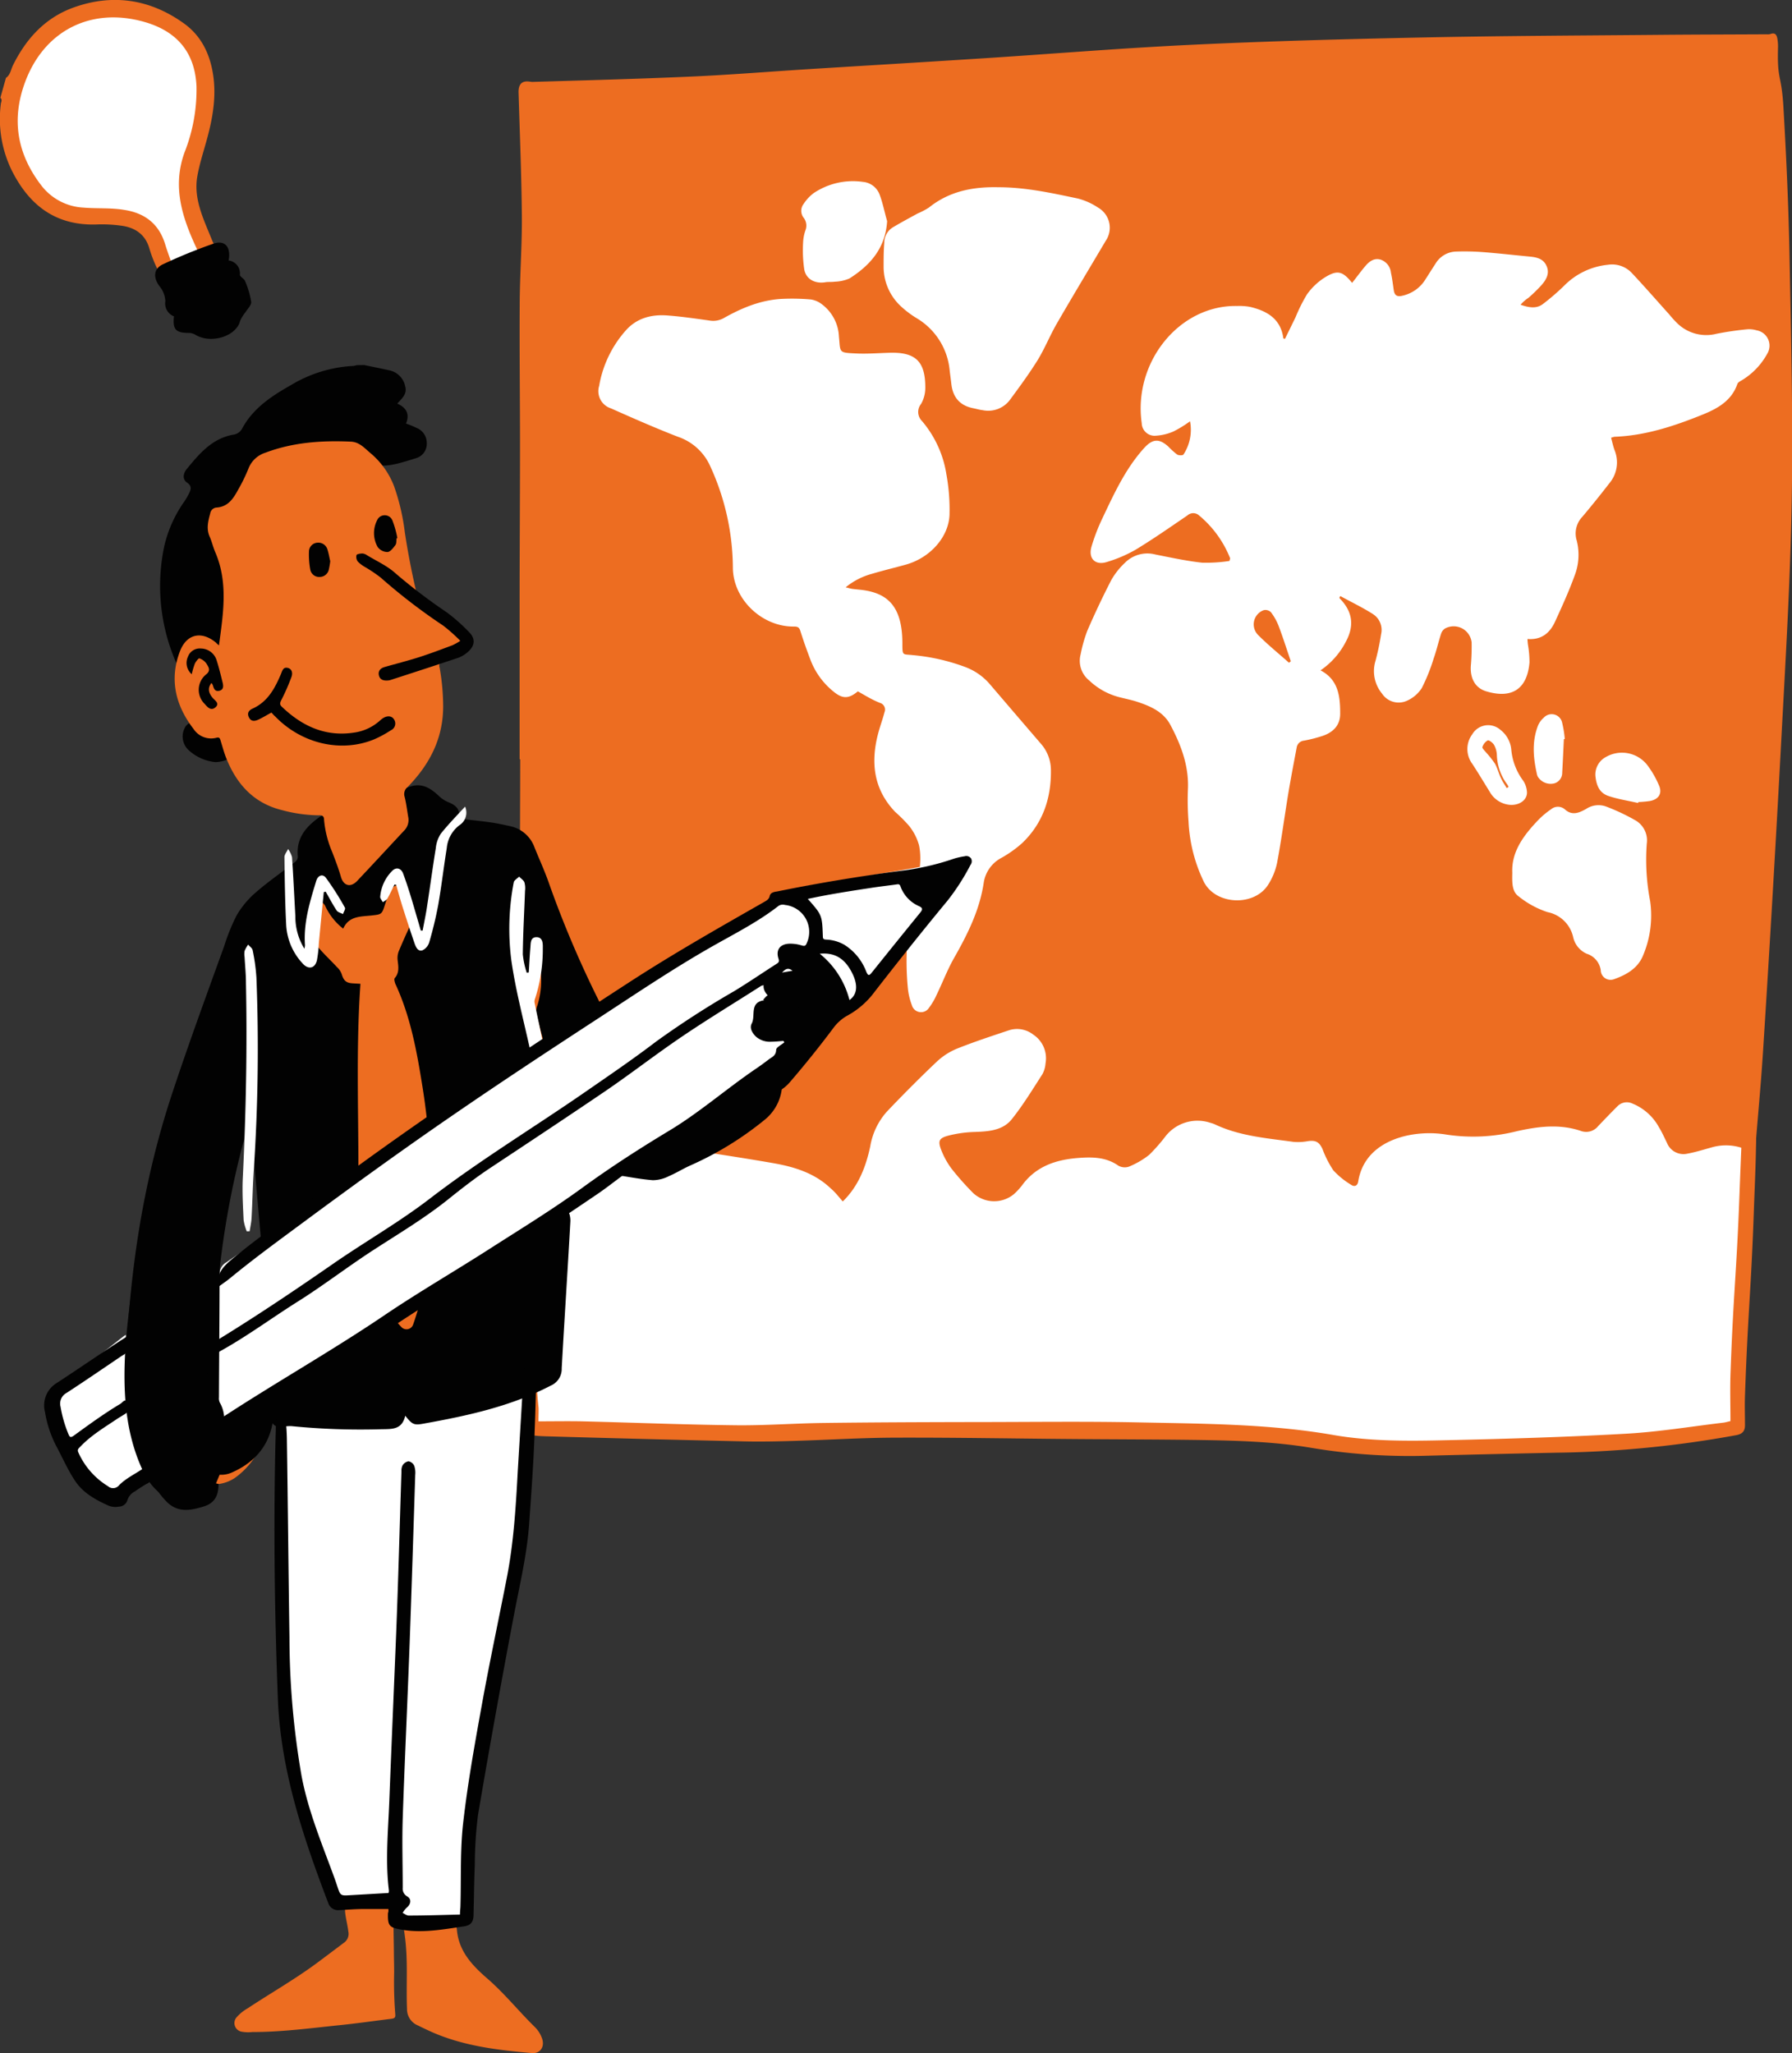 <svg xmlns="http://www.w3.org/2000/svg" viewBox="0 0 397.09 454.91"><rect x="0" y="0" width="397.09" height="454.91" fill="#333333" stroke="none"/><defs><style>.cls-1{fill:#ed6d21;}.cls-2{fill:#fff;}.cls-3{fill:#020202;}</style></defs><g id="Layer_2" data-name="Layer 2"><g id="_18_ivaerksaetteri" data-name="18_ivaerksaetteri"><g id="_18_ivaerksaetteri-2" data-name="18_ivaerksaetteri"><path class="cls-1" d="M115.14,168.23q0-17.28,0-34.54c0-11.6.09-23.21.09-34.81,0-10.33-.13-20.66-.07-31,0-6.64.53-13.28.48-19.92-.08-9.14-.46-18.28-.73-27.43-.1-3.27,2.47-2.37,3-2.38,11.73-.35,23.47-.66,35.2-1.18,8.5-.38,17-1.07,25.48-1.61,12.26-.77,24.53-1.49,36.79-2.28,16.12-1,32.23-2.37,48.36-3.14,17.23-.83,34.47-1.28,51.71-1.64,17.52-.36,35-.42,52.57-.58,7.82-.07,15.65-.08,23.48-.12a2.43,2.43,0,0,0,.81-.06c1.07-.4,1.41.23,1.55,1.09a10.17,10.17,0,0,1,.13,1.91c-.21,7.43.77,5.8,1.2,13.2.64,11,1.14,22,1.35,33,.35,18.06.8,36.13.49,54.19-.31,17.78-1.38,35.55-2.33,53.32q-1.82,34.14-4,68.27c-.56,9-1.5,18.05-2.12,27.09-.88,13-1.83,26-2.35,39-.37,9.14-.06,3.29-.05,12.44,0,.77.05,1.55,0,2.32a3.09,3.09,0,0,1-2.87,3.11c-18,3.23-36.24,4.24-54.5,4.35-10.18.06-20.38-.51-30.54-1.25-23.16-1.67-46.33-2.87-69.56-2.6-16.52.2-33,.51-49.56.48-13.69,0-27.39-.4-41.08-.78-3.72-.1-7.41-.85-11.13-1.18a67.08,67.08,0,0,0-6.8-.24c-1.39,0-2.32-.42-2.63-1.81a12.34,12.34,0,0,1-.36-2.55c0-12.56.09-10.12,0-22.68,0-5.59-.36-11.19-.49-16.78q-.47-21.71-.88-43.4c-.2-10.88-.41-21.75-.51-32.62-.09-9.06,0-18.12,0-27.17Z"/><path class="cls-2" d="M186.75,266.22c3.49-3.4,5.12-7.68,6.09-12.21a15.34,15.34,0,0,1,3.65-7.66c3.6-3.79,7.29-7.5,11.08-11.09a14.7,14.7,0,0,1,4.57-2.93c3.71-1.48,7.52-2.73,11.32-4a5.82,5.82,0,0,1,5.46.89,6.29,6.29,0,0,1,2.76,6.4A6,6,0,0,1,231,238c-2.19,3.39-4.29,6.86-6.8,10-2,2.49-5.07,2.7-8.11,2.82a26.47,26.47,0,0,0-6,.83c-2,.54-2.29,1.16-1.54,3.12a17.4,17.4,0,0,0,2.36,4.26,63.09,63.09,0,0,0,4.81,5.4,6.87,6.87,0,0,0,8.95.17,14.44,14.44,0,0,0,1.77-1.9c3.1-4.29,7.57-5.75,12.56-6.12,3.07-.23,6.08-.2,8.79,1.69a2.85,2.85,0,0,0,2.33.25,18.47,18.47,0,0,0,4.52-2.62,39,39,0,0,0,3.69-4.2,9,9,0,0,1,9.86-2.91,6.32,6.32,0,0,1,1,.34c5.49,2.61,11.48,3.06,17.37,3.88a11.76,11.76,0,0,0,3.24-.15c1.72-.25,2.52.16,3.25,1.74a23,23,0,0,0,2.4,4.72,17.73,17.73,0,0,0,3.95,3.21c.71.5,1.41.27,1.57-.74,1.2-7.47,8.17-10.24,14.19-10.64a23.05,23.05,0,0,1,5.44.27,39.68,39.68,0,0,0,15.58-.78c4.78-1.06,9.49-1.65,14.26,0a3.4,3.4,0,0,0,3.7-1.12c1.43-1.49,2.87-3,4.31-4.43a2.89,2.89,0,0,1,3.29-.56,11.72,11.72,0,0,1,5.88,5.27c.67,1.08,1.18,2.26,1.75,3.4a3.93,3.93,0,0,0,4.54,2.43c1.78-.32,3.52-.88,5.28-1.36a11.34,11.34,0,0,1,8.36.73,1.77,1.77,0,0,1,1.15,2c-.75,10.76-1.72,21.51-2.1,32.28-.43,12.23-.33,9.47-.46,21.71,0,.18,0,.36,0,.55.09,4-.48,4.59-4.44,5.14-5.37.74-10.69,1.83-16.08,2.28-19.46,1.65-38.94,2.67-58.49,1.2-14.61-1.09-29.24-2.29-43.87-2.68-19.2-.5-38.41-.45-57.61-.27-22.58.21-45.15.52-67.71-.52-3.63-.16-7.23-.85-10.85-1.17-2.35-.21-4.72-.26-7.08-.26-1.33,0-2.23-.43-2.53-1.75a11.73,11.73,0,0,1-.38-2.55c0-12.51.06-10,0-22.54,0-4-.18-8-.38-12a4.39,4.39,0,0,1,1.12-3.21c2.93-3.53,6.67-6,10.51-8.39,2.83-1.75,5.58-3.61,8.4-5.36,4.58-2.85,9.42-5,15-4.74a17.37,17.37,0,0,1,2,.18c5.88.93,11.78,1.81,17.64,2.84,4.66.82,9.14,2.2,12.68,5.58C185.07,264.16,185.84,265.18,186.75,266.22Z"/><path class="cls-2" d="M357,97c.28,1,.46,1.9.77,2.74a7.17,7.17,0,0,1-1.14,7.33c-1.95,2.52-3.94,5-6,7.44a5.35,5.35,0,0,0-1.24,5.28,12.79,12.79,0,0,1-.49,7.81c-1.25,3.45-2.78,6.8-4.31,10.14-1.14,2.5-3,4.1-6.11,3.85,0,.5.06.89.1,1.27a22.85,22.85,0,0,1,.34,3.93c-.52,6.05-4.05,8.08-9.63,6.38-2.41-.74-3.54-2.86-3.37-5.61a49.72,49.72,0,0,0,.18-5.18,4,4,0,0,0-5.92-3.1,2.2,2.2,0,0,0-.86,1.18c-.59,1.81-1,3.68-1.64,5.47a40.61,40.61,0,0,1-2.63,6.54,7.55,7.55,0,0,1-3.21,2.77,4.41,4.41,0,0,1-5.58-1.53,7.82,7.82,0,0,1-1.45-7.32,55.6,55.6,0,0,0,1.23-5.87,4.17,4.17,0,0,0-1.79-4.44c-2.31-1.48-4.81-2.66-7.23-4l-.2.28c0,.1,0,.23.11.3,2.8,2.89,3.22,6,1.28,9.56a17.15,17.15,0,0,1-5.6,6.32c4,2.06,4.37,5.82,4.36,9.64,0,2.53-1.57,4.1-3.89,4.88a32,32,0,0,1-4.1,1.05,1.81,1.81,0,0,0-1.65,1.54c-.64,3.39-1.29,6.78-1.86,10.18-.84,5.12-1.52,10.26-2.48,15.36a14.52,14.52,0,0,1-1.93,4.77c-3.05,4.95-11.6,4.63-14.27-.51a34.27,34.27,0,0,1-3.42-13.4,59.89,59.89,0,0,1-.14-7.09c.25-5.21-1.5-9.85-3.87-14.31-1.53-2.9-4.36-4.15-7.3-5.12-1.25-.42-2.55-.67-3.83-1a15.12,15.12,0,0,1-6.87-3.75,5.58,5.58,0,0,1-1.91-5.76,31.76,31.76,0,0,1,1.48-5.24c1.66-3.84,3.45-7.63,5.37-11.34a16.34,16.34,0,0,1,2.95-3.71,7,7,0,0,1,6.79-1.86c3.43.68,6.87,1.43,10.33,1.81a33.91,33.91,0,0,0,6.07-.38c.1-.44.16-.54.14-.61a23.67,23.67,0,0,0-6.88-9.48,1.91,1.91,0,0,0-2.58,0c-3.79,2.58-7.56,5.22-11.49,7.6a30.17,30.17,0,0,1-6.37,2.72c-2.58.82-4.16-.8-3.39-3.42a42.26,42.26,0,0,1,2.34-6.11c2.61-5.5,5.13-11.07,9.28-15.68,1.88-2.09,3.36-2.24,5.44-.33a16.39,16.39,0,0,0,1.92,1.73c.35.22,1.25.22,1.39,0a10,10,0,0,0,1.46-7.37A26.1,26.1,0,0,1,260,95.62a11.65,11.65,0,0,1-4.17.94A2.85,2.85,0,0,1,253,93.8c-1.94-13.49,8.28-26.24,21.13-26A13.4,13.4,0,0,1,277,68c3.78.9,6.82,2.65,7.38,7l.36.08c.78-1.59,1.56-3.17,2.33-4.76a36.77,36.77,0,0,1,2.55-5.1,14.11,14.11,0,0,1,3.79-3.64c2.92-1.86,4.07-1.54,6.2,1.1,1-1.24,1.92-2.53,2.94-3.73.85-1,1.88-1.81,3.32-1.44a3.39,3.39,0,0,1,2.35,2.92c.29,1.29.43,2.6.63,3.91.18,1.14.77,1.48,1.93,1.18a8,8,0,0,0,4.94-3.39c.79-1.23,1.56-2.46,2.36-3.68a5.48,5.48,0,0,1,4.63-2.71,54.58,54.58,0,0,1,5.86.12c3.49.27,7,.67,10.45,1,1.55.15,3,.48,3.7,2.11s-.07,3-1.16,4.23A33.55,33.55,0,0,1,338.68,66a8.64,8.64,0,0,0-1.74,1.52c1.89.67,3.54.92,4.95-.15a51.56,51.56,0,0,0,4.65-4,15.8,15.8,0,0,1,9.75-4.7,6,6,0,0,1,5.23,1.74c2.87,3.05,5.61,6.2,8.41,9.31a21.94,21.94,0,0,0,1.83,2,9.19,9.19,0,0,0,8.6,2.24,68.49,68.49,0,0,1,6.87-1,5.8,5.8,0,0,1,2,.23,3.45,3.45,0,0,1,2.37,5.2,15.66,15.66,0,0,1-5.48,5.78c-.41.26-1,.52-1.13.9-1.31,3.82-4.54,5.53-7.88,6.87-6.21,2.5-12.57,4.6-19.37,4.84A7.37,7.37,0,0,0,357,97Zm-71.37,49.86.4-.34c-.89-2.6-1.72-5.23-2.69-7.8a12.53,12.53,0,0,0-1.72-3.07,1.74,1.74,0,0,0-1.58-.45,3.34,3.34,0,0,0-1.27,5.49C280.94,142.87,283.34,144.81,285.64,146.86Z"/><path class="cls-2" d="M190.09,153.19c-2,1.67-3.38,1.71-5.38.06a16.56,16.56,0,0,1-5.05-6.86c-.82-2.16-1.61-4.34-2.3-6.56-.25-.82-.6-1-1.43-1-7,.09-13.43-5.94-13.53-12.94a54.59,54.59,0,0,0-5.21-23,12.07,12.07,0,0,0-7-6.12c-5-1.94-9.9-4.1-14.8-6.28a4,4,0,0,1-2.62-5,24.77,24.77,0,0,1,6-12.38c2.41-2.65,5.63-3.47,9.08-3.21,3.12.23,6.23.69,9.34,1.12a4.81,4.81,0,0,0,3.25-.57c4.12-2.32,8.45-4.09,13.26-4.24a47.57,47.57,0,0,1,6,.15,5.29,5.29,0,0,1,2.45,1.08,9.45,9.45,0,0,1,3.75,7.13c.36,3.57-.17,3.57,3.78,3.75,2.45.12,4.91-.08,7.36-.15,5.81-.19,8,1.86,8,7.7a7.26,7.26,0,0,1-.93,3.62,2.83,2.83,0,0,0,.2,3.81,23.9,23.9,0,0,1,5.4,11.78,43.77,43.77,0,0,1,.69,9.06c-.23,5-4.44,9.56-9.78,11-2.45.68-4.93,1.27-7.38,2a15.59,15.59,0,0,0-5.85,3c.64.15,1,.27,1.38.33s1,.12,1.49.17c6.14.56,9.67,3.35,9.7,11.85,0,2.9,0,2.42,2.29,2.67a44.61,44.61,0,0,1,11.67,2.65,13.28,13.28,0,0,1,5.33,3.69q5.67,6.63,11.37,13.26a8.87,8.87,0,0,1,2.25,5.72c.11,6.28-1.72,11.86-6.32,16.29a25.66,25.66,0,0,1-4.65,3.32,7.5,7.5,0,0,0-3.91,5.46c-.9,6.12-3.6,11.49-6.61,16.78-1.47,2.6-2.54,5.44-3.85,8.14a14.59,14.59,0,0,1-1.65,2.81,2.1,2.1,0,0,1-3.81-.53,14.59,14.59,0,0,1-.89-3.7,62.07,62.07,0,0,1,1.54-21c.8-3.56,1.68-7.16.92-10.79a12.08,12.08,0,0,0-2.2-4.27,33.25,33.25,0,0,0-3.08-3.09c-4.78-5-5.47-10.95-3.77-17.38.42-1.59,1-3.14,1.41-4.71a1.54,1.54,0,0,0-1-2.06C193.28,155.08,191.74,154.12,190.09,153.19Z"/><path class="cls-2" d="M221.24,41.49c6,0,11.82,1.28,17.64,2.51a14.61,14.61,0,0,1,4.44,2A5.14,5.14,0,0,1,245,53.39c-3.61,6.1-7.27,12.17-10.82,18.31-1.5,2.59-2.62,5.41-4.19,8-1.91,3.08-4.06,6-6.22,8.93a6,6,0,0,1-6,2.26c-.72-.08-1.42-.3-2.13-.44-3-.59-4.53-2.48-4.84-5.45-.11-1-.26-2-.37-3a15.06,15.06,0,0,0-7.35-11.52,21.39,21.39,0,0,1-3.47-2.63A11.91,11.91,0,0,1,195.8,59c0-1.72,0-3.45.15-5.18a4,4,0,0,1,1.89-3.44c1.8-1.07,3.64-2.06,5.47-3.06A17.74,17.74,0,0,0,205.83,46C210.37,42.35,215.63,41.36,221.24,41.49Z"/><path class="cls-2" d="M335.11,193.35c-.21-4.68,2.58-8.35,5.86-11.76a18.33,18.33,0,0,1,2.72-2.26,2.35,2.35,0,0,1,3.06,0c1.66,1.52,3.27.72,4.73-.09a4.93,4.93,0,0,1,4.3-.57,45.52,45.52,0,0,1,6.52,3.05,5.12,5.12,0,0,1,2.61,5.21,48.34,48.34,0,0,0,.75,12.76,22.72,22.72,0,0,1-1.53,11.92c-1.15,2.94-3.73,4.4-6.53,5.38a2.17,2.17,0,0,1-2.89-2,4.49,4.49,0,0,0-3.11-3.66,5.26,5.26,0,0,1-3-3.67,7.25,7.25,0,0,0-5.68-5.55,20.3,20.3,0,0,1-6.38-3.47C335,197.55,335.07,195.56,335.11,193.35Z"/><path class="cls-2" d="M196.58,49c-.38,6-3.75,9.78-8.36,12.71a9.05,9.05,0,0,1-3.28.71c-.72.11-1.46,0-2.17.14-2.16.3-4.09-.64-4.54-2.77a29.13,29.13,0,0,1-.27-6.06,9.55,9.55,0,0,1,.51-2.68,2.82,2.82,0,0,0-.39-2.8,2.49,2.49,0,0,1,0-3.07,9.3,9.3,0,0,1,2.21-2.38,15.61,15.61,0,0,1,10.92-2.5,4.36,4.36,0,0,1,3.72,2.86C195.62,45,196,47,196.58,49Z"/><path class="cls-2" d="M334.78,178.35a5.65,5.65,0,0,1-4.67-2.9c-1.29-2.08-2.54-4.18-3.88-6.22a5.48,5.48,0,0,1,0-6.51,4.09,4.09,0,0,1,6.25-1,6.26,6.26,0,0,1,2.4,4.31,13.53,13.53,0,0,0,2.61,6.91,5.07,5.07,0,0,1,.86,2.4C338.55,177.08,336.91,178.41,334.78,178.35Zm-.91-3.72.41-.25a2.7,2.7,0,0,0-.29-.56,11.4,11.4,0,0,1-2.3-6.57,5,5,0,0,0-.62-2.19c-.28-.47-1.08-1.09-1.4-1a2.56,2.56,0,0,0-1.18,1.47c-.09.27.47.77.77,1.15a22.79,22.79,0,0,1,2,2.52c.56,1,.82,2.11,1.3,3.14C332.92,173.15,333.43,173.87,333.87,174.63Z"/><path class="cls-2" d="M363,177.93c-2.19-.5-4.45-.84-6.57-1.55s-2.7-2.52-2.9-4.43a4.4,4.4,0,0,1,2.3-4.2,7.11,7.11,0,0,1,9.28,1.89,21,21,0,0,1,2.49,4.35c.8,1.77,0,3.13-2,3.5a24.29,24.29,0,0,1-2.57.23Z"/><path class="cls-2" d="M346.54,163.77c-.12,2.49-.23,5-.37,7.46a2.42,2.42,0,0,1-1.75,2.35,3.35,3.35,0,0,1-3.42-1.15,2,2,0,0,1-.39-.71c-.85-3.71-1.22-7.42.25-11.07a4.75,4.75,0,0,1,1.21-1.61,2.37,2.37,0,0,1,4.09,1.11,23.91,23.91,0,0,1,.58,3.6Z"/><path class="cls-1" d="M119.32,314.94c3.27,0,6.45-.06,9.63,0,11.32.28,22.64.74,34,.87,6.54.08,13.09-.43,19.64-.51,11.05-.14,22.11-.18,33.17-.2,12.24,0,24.48-.18,36.72.08,14.36.3,28.75.31,43,2.79,8.41,1.46,17,1.34,25.47,1.14,13.15-.29,26.3-.69,39.42-1.43,7.21-.4,14.37-1.6,21.56-2.45.4-.05.78-.17,1.52-.34,0-3.39-.1-6.8,0-10.19.64-18.33,1.31-21.66,2-40,.32-8.6.7-17.19,1.09-25.78,0-.81-.13-2.06,1-2.07s1,1.28,1.13,2.14c.87,9.46.35,18.92,0,28.38-.65,19-1.34,22.93-2,41.89-.08,2.18,0,4.36,0,6.54,0,1.29-.56,1.94-1.91,2.2a236.67,236.67,0,0,1-39.75,3.89q-14.94.31-29.88.7a131.5,131.5,0,0,1-24.75-1.81c-8.25-1.37-16.57-1.58-24.9-1.71-9.46-.13-18.92-.13-28.38-.21-12.75-.1-25.49-.34-38.23-.3-7.68,0-15.36.5-23,.72-3.59.11-7.19.19-10.78.11q-22-.49-44.08-1.13c-5.56-.15-5.33-.9-5.36-5.29-.1-12.7,0-10.38.81-23.06.39-6.44.34-12.92.5-19.38a10.23,10.23,0,0,1,.23-2.29,1.26,1.26,0,0,1,.88-.83,1.29,1.29,0,0,1,1,.75,5.62,5.62,0,0,1,.3,2c-.09,10.56,0,14.12-.36,24.66a98.64,98.64,0,0,0,.33,17.1C119.38,312.81,119.32,313.67,119.32,314.94Z"/><polygon class="cls-2" points="62.17 315.01 62.17 362.4 64.5 391.88 74.37 421.15 87.34 421.59 88.32 425.77 103.85 425.77 105.85 390.55 114.16 347.77 116.27 330.03 117.93 304.54 62.17 311.54 62.17 315.01"/><path class="cls-3" d="M80.71,80.89c1.86.39,3.73.76,5.58,1.17a4.54,4.54,0,0,1,3.51,3.61c.44,1.64-.72,2.6-1.77,3.76,2,.89,2.81,2.29,1.94,4.42a25.9,25.9,0,0,1,2.42,1,3.58,3.58,0,0,1,2.18,3.36,3.31,3.31,0,0,1-2.39,3.32c-2.46.74-5,1.66-7.53,1.65-7.83,0-15.45,1.82-23.21,2.3-.75.05-1.34.16-1.45,1.2-.56,5.28-2.46,9.86-7.12,12.9-.11.07-.18.2-.12.14.93,2.93,2,5.69,2.66,8.54a19.26,19.26,0,0,1-3.62,16.5c-2.74,3.69-4.21,4.16-8.57,2.65.11.44.34.86.25,1.2-.14.61-.34,1.45-.78,1.69a2.27,2.27,0,0,1-1.83-.28,3.34,3.34,0,0,1-1-1.41,42.44,42.44,0,0,1-3.42-27.77A28.12,28.12,0,0,1,40.93,111a16.13,16.13,0,0,0,1-1.75c.44-.88.56-1.61-.49-2.32s-.85-2-.13-2.91c2.8-3.43,5.65-6.86,10.37-7.7a2.66,2.66,0,0,0,2.06-1.51c2.45-4.46,6.55-7.11,10.8-9.52a29.66,29.66,0,0,1,13.84-4.21,3.12,3.12,0,0,0,.65-.17Z"/><path class="cls-3" d="M57.83,274.68l-2.34-26.5-.27,0c-.21.81-.39,1.63-.62,2.43a191.48,191.48,0,0,0-6.5,36.63c-.68,7.88-1.46,15.83-.2,23.69,1,5.94.61,11.84.53,17.77,0,2.46-.66,4.3-3.3,5.11-2.87.88-5.59,1.42-8.05-.9a20.33,20.33,0,0,1-4.36-6.53c-3-6.67-5.13-13.6-4.92-21,.59-21.47,3.55-42.52,10.32-63,3.64-11,7.64-21.9,11.58-32.8a42.79,42.79,0,0,1,2.77-6.81,20.22,20.22,0,0,1,4.25-5.06c2.78-2.41,5.83-4.51,8.73-6.77A1.5,1.5,0,0,0,66,189.8c-.42-4.06,1.79-6.63,4.83-8.78,1-.69,1.49-.11,1.79.63.42,1,.62,2.18,1,3.25,1.22,3.41,2.47,6.81,3.75,10.31a4,4,0,0,0,.67-.41c3.5-3.7,7-7.43,10.49-11.12a3.53,3.53,0,0,0,1-3.32,39.31,39.31,0,0,1-.39-4.34c-.06-1,.45-1.24,1.38-1.6,2.83-1.09,4.79.13,6.71,1.93a6.86,6.86,0,0,0,2,1.35c1.69.68,2.93,1.55,2.3,3.69,2.49.28,4.83.5,7.16.83,1.44.2,2.86.52,4.28.83a7.32,7.32,0,0,1,5.46,4.69c1.09,2.7,2.31,5.35,3.26,8.1a230.22,230.22,0,0,0,10.68,25.24c.32.65.63,1.31,1,2.12l-12.8,8.12c-.62-2.42-1.24-4.64-1.75-6.88a3.59,3.59,0,0,1,.24-1.59,18.65,18.65,0,0,0,.57-8.9,4.31,4.31,0,0,0-.81-1.25,4.11,4.11,0,0,0-.73,1.2c-.25,1.32-.38,2.67-.61,4.43-.24-.66-.36-1-.45-1.26a21.16,21.16,0,0,0-.92-3,6.59,6.59,0,0,0-1.43-1.52,5,5,0,0,0-.43,1.93c1.15,5.47,2.32,10.94,3.64,16.38a2.36,2.36,0,0,1-1.13,3c-6.86,4.8-13.56,9.81-20.44,14.57C84,257,71.49,265.44,59,273.94,58.68,274.16,58.33,274.36,57.83,274.68Z"/><path class="cls-3" d="M89.8,313.7c-.76,3.27-3.09,2.92-5.62,3A154.78,154.78,0,0,1,64.56,316a9.42,9.42,0,0,0-1.9.15c-1.74.2-2.66-.62-2.66-2.4a.57.57,0,0,0,0-.13c-.59-3.48,1.09-5.41,3.86-7.48C72.06,300,80.94,295,89.51,289.53c11-7.13,22.17-14.14,33.31-21.13a3.25,3.25,0,0,1,2.72-.4c.61.38.9,1.73.85,2.63-.6,10.85-1.32,21.7-1.92,32.55a4,4,0,0,1-2.42,3.84c-8.94,4.65-18.62,6.72-28.4,8.47C91.71,315.84,91.28,315.57,89.8,313.7Z"/><path class="cls-3" d="M136.31,259.81c1.07-.66,2.11-1.35,3.2-2,10.37-6,20.48-12.52,30.25-19.53a2.83,2.83,0,0,1,2.12-.63,2.51,2.51,0,0,1,1.43,2.71,10.38,10.38,0,0,1-3.91,7.8,72.37,72.37,0,0,1-16.24,10c-1.7.74-3.29,1.75-5,2.48a7.94,7.94,0,0,1-3.5.87c-2.78-.22-5.54-.77-8.31-1.19Z"/><path class="cls-3" d="M47.72,168.87a10.23,10.23,0,0,1-5.95-2.68,4.12,4.12,0,0,1-.63-5.24c.88-1.16,2-1.13,2.88,0a1.57,1.57,0,0,0,.94.57c2.15.28,4.31.55,6.47.7,1,.07,2.13.09,2.36,1.15a3.62,3.62,0,0,1-.54,2.6A7,7,0,0,1,47.72,168.87Z"/><path class="cls-1" d="M76.05,205.77c1.26-2.83,3.86-2.65,6.2-2.91s2.36-.2,3.1-2.54a21.5,21.5,0,0,1,1.21-3c.39-.8,1.16-1.42,2-1,.53.3.79,1.16,1.07,1.81A24,24,0,0,0,91,201.57a2.8,2.8,0,0,1,.17,2.94c-1,2.06-1.91,4.13-2.79,6.22a4.15,4.15,0,0,0-.27,2c.16,1.42.43,2.78-.64,4-.2.22,0,.88.13,1.26,3.36,7.21,4.77,15,6,22.72q.6,3.7,1,7.43a1.7,1.7,0,0,1-.47,1.37c-4.55,3.1-9.13,6.14-13.71,9.19a8.82,8.82,0,0,1-1,.44c0-13.83-.51-27.42.45-41.15l-1.74-.1c-1.48-.09-2-.66-2.43-2.09a3.91,3.91,0,0,0-1-1.48c-1.47-1.58-3.08-3.06-4.44-4.73a4.2,4.2,0,0,1-.6-3.76c.34-1.53.21-3.16.4-4.74a6.74,6.74,0,0,1,.73-1.72A6.64,6.64,0,0,1,72,200.6,13.51,13.51,0,0,0,76.05,205.77Z"/><path class="cls-1" d="M47.24,323.28c.31.83.54,1.38.72,2,.4,1.27.76,1.46,2,.69A15.48,15.48,0,0,0,55,320.29a7.18,7.18,0,0,0,.91-2.71l-1.75,1.54L54,319l1.35-2.59c-1.83.28-3.43.5-5,.78a3.06,3.06,0,0,1-2.92-1.12c-.79-.85-.58-1.65.54-1.91a39.89,39.89,0,0,0,10.57-4.3,1.76,1.76,0,0,1,1.37-.07c.19.08.09.79.15,1.21.56,3.68-1,6.81-2.54,10A17.24,17.24,0,0,1,52,327.51a8.4,8.4,0,0,1-3.49,1.31,2.5,2.5,0,0,1-1.83-1.05C46,326.86,46.3,324.72,47.24,323.28Z"/><path class="cls-1" d="M86.88,291.46l6.67-4.33c-.73,2.34-1.3,4.37-2,6.35a1.55,1.55,0,0,1-2.66.51,14,14,0,0,1-1.31-1.56C87.34,292.15,87.15,291.86,86.88,291.46Z"/><path class="cls-2" d="M117.17,215.47c.12-1.85.2-3.7.36-5.54.08-1,0-2.29,1.38-2.27s1.39,1.4,1.37,2.4a35.54,35.54,0,0,1-1.69,11.15,1.83,1.83,0,0,0-.14.91c.61,3,1.26,6,1.94,9.26.52-.27.87-.42,1.19-.62,8.07-5.13,16.09-10.31,24.2-15.36,5.79-3.61,11.71-7,17.53-10.57,3.3-2,6.52-4.17,9.76-6.27a17.93,17.93,0,0,1,6.9-2.43c8.08-1.36,16.16-2.66,24.22-4.09,2.68-.48,5.31-1.25,7.94-1.95,1-.25,1.89-.65,2.59.36s0,1.8-.58,2.56c-3,3.87-5.91,7.74-8.89,11.59-3.76,4.85-7.56,9.68-11.34,14.52-.86,1.1-1.61,2-3.36,2.08-2,.11-3.62,1.63-5.07,3.08-3.32,3.32-6.62,6.65-10,9.95a12.34,12.34,0,0,1-1.92,1.52c-8.56,5.7-17.07,11.47-25.7,17.05-6.3,4.07-12.78,7.86-19.16,11.81q-8.07,5-16.07,10.09c-9.52,6.05-19,12.17-28.52,18.22-3.26,2.07-6.7,3.89-9.88,6.07-6.19,4.24-12.25,8.67-18.38,13-2.3,1.62-4.63,3.19-7.25,5-.42-4.21-1.19-8.12-1.11-12,.15-7.81.73-15.62,1.24-23.42a3,3,0,0,1,1.36-1.82q13.15-9,26.38-18c6.75-4.56,13.58-9,20.29-13.59,3.82-2.63,7.44-5.55,11.2-8.26,2.88-2.08,5.83-4,8.77-6a1.32,1.32,0,0,0,.65-1.67c-1.43-6.48-3.15-12.93-4.08-19.49a54.52,54.52,0,0,1,.54-17.23c.09-.47.78-.84,1.19-1.26.41.42,1,.78,1.18,1.28a4.89,4.89,0,0,1,.13,1.88c-.17,4.69-.44,9.37-.49,14.05a19.19,19.19,0,0,0,.87,4.08Z"/><path class="cls-2" d="M27.89,295.78c0,1.93.13,3.74,0,5.54A47.81,47.81,0,0,0,32.51,326a1.6,1.6,0,0,1-.67,2.41c-1.43,1-2.63,2.3-4.06,3.28a3.27,3.27,0,0,1-2.29.33,15,15,0,0,1-8.37-5.55,24.82,24.82,0,0,1-5.26-14.1,15.9,15.9,0,0,1-.22-2.56,2.69,2.69,0,0,1,.7-1.78c5-4,10-8,15.07-11.95A4.3,4.3,0,0,1,27.89,295.78Z"/><path class="cls-2" d="M54.68,272.84a11.16,11.16,0,0,1-.7-2.52c-.14-3.09-.33-6.19-.18-9.27.7-14.42,1-28.83.7-43.26,0-1.91-.2-3.82-.3-5.72a4.12,4.12,0,0,1,0-1.36,7.43,7.43,0,0,1,.78-1.4c.35.41.92.78,1,1.23a42.12,42.12,0,0,1,.84,6.08,405.85,405.85,0,0,1-.56,42.29c-.26,3.63-.31,7.28-.51,10.91-.05,1-.28,2-.43,3Z"/><path class="cls-2" d="M87.41,196c-.52,1.05-1,2.12-1.58,3.13-.2.33-.65.52-1,.78-.21-.41-.61-.83-.58-1.21A9.1,9.1,0,0,1,86.88,193c.88-.93,2-.67,2.46.59.74,2,1.38,4,2,6.08s1.27,4.35,1.91,6.53l.4,0c.34-1.83.74-3.65,1-5.49.66-4.26,1.23-8.53,1.92-12.79a7.16,7.16,0,0,1,1.11-3.19c1.65-2.07,3.54-4,5.38-6a3.32,3.32,0,0,1-1.28,4.14A7.18,7.18,0,0,0,99,187.91c-.67,4.17-1.16,8.37-1.88,12.53a85.51,85.51,0,0,1-2,8.34,2.86,2.86,0,0,1-1.53,1.8c-1,.31-1.45-.76-1.73-1.56-.93-2.7-1.81-5.42-2.68-8.15-.5-1.6-.94-3.22-1.41-4.82Z"/><path class="cls-2" d="M71.75,197.67q-.56,5.67-1.1,11.34a27.7,27.7,0,0,1-.42,3.77c-.42,1.8-1.87,2.13-3.13.75a13.59,13.59,0,0,1-3.68-8.48c-.26-5-.33-10.09-.39-15.13,0-.59.53-1.19.81-1.79a5.62,5.62,0,0,1,.87,1.8c.3,4.36.49,8.72.74,13.08a13.48,13.48,0,0,0,2,7.21,4.36,4.36,0,0,0,.13-.76c-.36-5,1.08-9.63,2.5-14.29.37-1.2,1.42-1.62,2.15-.65a61.92,61.92,0,0,1,4.2,6.6c.17.29-.27.94-.43,1.42-.48-.25-1.13-.39-1.4-.79-.88-1.34-1.63-2.77-2.43-4.17Z"/><path class="cls-1" d="M48.52,143c.95-7.06,2.07-13.9-.81-20.62-.49-1.12-.75-2.34-1.25-3.46-.79-1.78-.33-3.47.13-5.19a1.53,1.53,0,0,1,1.3-1.26c2.64-.14,3.82-2,4.9-4a36.43,36.43,0,0,0,2.27-4.66,5.94,5.94,0,0,1,3.75-3.5C64.93,98,71.3,97.57,77.75,97.86c1.91.09,3,1.42,4.34,2.54a17.93,17.93,0,0,1,5.24,7.36A48.39,48.39,0,0,1,89.71,118q1,6.6,2.53,13.12a3.54,3.54,0,0,0,1.87,2.49,33.12,33.12,0,0,1,8,5.84c2,2,1.81,3.89-.6,5.34a19.58,19.58,0,0,1-3.19,1.55,1.21,1.21,0,0,0-.9,1.62,50,50,0,0,1,.78,8.55c0,7.13-3,12.89-7.86,17.86a2,2,0,0,0-.7,2.11c.39,1.49.55,3,.82,4.56a3.32,3.32,0,0,1-.9,3c-3.48,3.72-6.93,7.47-10.43,11.17-1.44,1.51-3,1.09-3.58-.9s-1.24-3.71-1.95-5.54a23.31,23.31,0,0,1-1.79-7.11c0-.82-.4-1.06-1.2-1a32.55,32.55,0,0,1-8.08-1.14C56.27,178,52.45,173.8,50.14,168c-.51-1.27-.85-2.59-1.26-3.9-.14-.46-.24-.81-.91-.63a4.66,4.66,0,0,1-5.07-1.93c-4-5.2-5.44-11-3-17.29,1.49-3.82,4.81-4.51,8-1.82C48,142.58,48.16,142.69,48.52,143Z"/><path class="cls-3" d="M48.43,285.11c-.53-2.88,1-4.43,2.91-6.05,7.73-6.39,16.06-11.94,24.12-17.88,20.81-15.33,42.4-29.51,64.07-43.59,9.71-6.3,19.75-12,29.78-17.72.55-.32,1.08-.58,1.25-1.33s.93-.91,1.61-1c9-1.84,18.07-3.33,27.18-4.55a57.23,57.23,0,0,0,12-2.71,15.65,15.65,0,0,1,2.39-.54,1.28,1.28,0,0,1,1.45.5,1.32,1.32,0,0,1-.14,1.41,49.73,49.73,0,0,1-5.08,7.91c-5.72,6.9-11.29,13.92-16.78,21a18.6,18.6,0,0,1-5.64,4.6,9.93,9.93,0,0,0-2.9,2.65q-4.62,6.17-9.64,12a8.53,8.53,0,0,1-9.28,2.53,1.47,1.47,0,0,0-1.58.38c-3.05,2.3-6.09,4.62-9.17,6.88a128.36,128.36,0,0,1-12.7,8c-3.49,2-6.5,4.66-9.8,6.91-11.77,8-23.67,15.84-35.82,23.26-7.77,4.74-15.19,10-22.91,14.84-4,2.48-8,4.88-12,7.27a2,2,0,0,0-1.08,2c.08,6.89-3.21,11.83-9.53,14.5a5.68,5.68,0,0,1-2.26.4c-1.36,0-2.13-.68-2-2a53.39,53.39,0,0,0-.16-7.9,3,3,0,0,1,.7-2.42c.34-.34.6-1.15,1.37-.4.28.27.67-.13,1-.32,11.66-7.61,23.79-14.46,35.33-22.26,7.79-5.27,16-10,23.88-15.08,6.71-4.29,13.51-8.46,19.94-13.14s12.81-8.78,19.48-12.8,12.75-9.37,19.31-13.8c.9-.61,1.78-1.27,2.65-1.93.72-.53,1.57-.83,1.61-2.09,0-.57,1.17-1.12,1.81-1.67l-.2-.32c-.87.06-1.74.17-2.61.17a4.74,4.74,0,0,1-3.43-1.08c-.85-.8-1.51-1.91-1-2.92.93-1.69-.53-4.59,2.59-5.15a14.2,14.2,0,0,0,1.54-.47c-.77-.87-1.59-1.62-1.48-2.9a3.37,3.37,0,0,0-.57.17c-6.55,4.2-13.23,8.2-19.6,12.65-5.15,3.59-10.13,7.42-15.33,10.94-8.32,5.64-16.7,11.19-25.08,16.74-3.23,2.14-6.28,4.51-9.29,6.93-5.16,4.14-10.84,7.53-16.37,11.11-5.82,3.75-11.29,8-17.15,11.67-5.69,3.59-11.11,7.61-17,10.87-.39.21-.71.58-1.21.54-.41-2.36-.35-2.43,1.56-3.6,8.52-5.26,16.81-10.85,25-16.53,6.93-4.77,14.29-9,20.94-14.09,11.2-8.62,23.27-15.91,34.86-23.94,5.19-3.59,10.42-7.15,15.46-11a201,201,0,0,1,17.31-11.17c3.18-1.94,6.26-4.05,9.4-6.06.47-.29.55-.55.37-1.1-.62-1.92.29-3.2,2.3-3.32a8.45,8.45,0,0,1,2.83.38c.45.12.81.24,1.08-.4a6,6,0,0,0-4.79-8.57,1.69,1.69,0,0,0-1.43.22c-4.32,3.37-9.18,5.87-13.94,8.55-8.89,5-17.34,10.71-25.87,16.28-10.86,7.08-21.69,14.21-32.37,21.55C89,254.89,77.81,263,66.73,271.2c-5.27,3.9-10.56,7.76-15.62,11.92C50.28,283.81,49.38,284.41,48.43,285.11ZM179,199.18c3.16,3.58,3.17,3.58,3.34,8.37,0,.63.37.62.78.65a8.78,8.78,0,0,1,4,1.16,12.07,12.07,0,0,1,4.83,5.93c.45,1.08.72.85,1.28.15q5.34-6.66,10.72-13.27c.53-.66.52-1-.3-1.38a7.57,7.57,0,0,1-4.1-4.35c-.21-.67-.62-.5-1.06-.44-1.76.24-3.52.44-5.28.71C188.49,197.43,183.77,198.15,179,199.18Zm9.27,22.39c2-1.46,1.57-3.78.74-5.58-1.62-3.5-3.91-5-7.36-4.66A19.26,19.26,0,0,1,188.23,221.57Zm-14.93-6.08,2.28-.39C174.51,214.23,173.91,214.88,173.3,215.49Z"/><path class="cls-1" d="M87.34,437.06a89.6,89.6,0,0,0,.25,9.27c.08.81-.27.92-.88,1-3.75.46-7.48,1-11.24,1.39-6.5.66-13,1.55-19.56,1.54a8.32,8.32,0,0,1-2.44-.09,1.94,1.94,0,0,1-1-3.22A9.62,9.62,0,0,1,54.89,445c5.08-3.36,10.39-6.38,15.29-10,2-1.48,4-3,6-4.5a2.42,2.42,0,0,0,1-2.56c-.23-2.07-1-4.08-.64-6.21.11-.72.25-1.36,1-1.61a1.33,1.33,0,0,1,1.67.82c.29.56.75.6,1.26.62a23.6,23.6,0,0,0,3.93-.33c2.36-.31,3.71.59,4.08,2.92.18,1.13.74,1.29,1.65,1.3,2.77,0,5.54,0,8.31.07,1.71,0,2.67.54,2.81,2.15.44,4.84,3.57,8,6.89,10.87,3.71,3.25,6.79,7.09,10.29,10.53a6.61,6.61,0,0,1,1.73,2.75c.54,1.78-.49,3.26-2.29,3.1-7.45-.64-14.86-1.52-21.82-4.5-1.16-.51-2.31-1.06-3.45-1.62a3.89,3.89,0,0,1-2.41-3.62c-.22-5.36.25-10.74-.47-16.09-.09-.72-.19-1.44-.33-2.15s-.38-1.18-1.12-1.15-1.06.67-1.06,1.33c0,1.73.06,3.46.07,5.19S87.34,435.47,87.34,437.06Z"/><path class="cls-3" d="M28.27,296.05c-.07,1.21-.14,2.15-.18,3.1,0,.73-.62,1-1.1,1.28-4.07,2.75-8.11,5.53-12.23,8.21a2.69,2.69,0,0,0-1.34,3.08,28,28,0,0,0,1.72,6c.28.66.44.95,1.21.39,3.38-2.45,6.76-4.92,10.36-7.07.41-.24,1-1.18,1.35-.42s.88,1.82-.2,2.58c-.52.36-1.08.68-1.61,1-2.95,2-6,3.77-8.48,6.38-.35.37-.71.61-.41,1.25a16.77,16.77,0,0,0,6.56,7.48,1.69,1.69,0,0,0,2.48-.23c1.51-1.51,3.49-2.45,5.26-3.64.5-.33.73-.11.92.34a9.39,9.39,0,0,0,.51,1.12,1.16,1.16,0,0,1-.54,1.86,31.1,31.1,0,0,0-2.64,1.7,3.24,3.24,0,0,0-1.69,2,2,2,0,0,1-1.86,1.38,4.13,4.13,0,0,1-2.29-.21c-2.87-1.3-5.62-2.77-7.44-5.51-1.59-2.39-2.72-5-4.08-7.54a24.91,24.91,0,0,1-2.58-7.7,5.8,5.8,0,0,1,2.63-6.45C17.75,303.07,22.82,299.54,28.27,296.05Z"/><path class="cls-3" d="M86.06,423c-1.91,0-3.67,0-5.44,0s-3.63.16-5.45.25a2.29,2.29,0,0,1-2.44-1.59C67.15,407,62.19,392.29,61.57,376.39c-.77-20-1-40-.45-60.05a19.32,19.32,0,0,1,.24-3.13,6.76,6.76,0,0,1,.81-1.67,5.22,5.22,0,0,1,.94,1.65,45.14,45.14,0,0,1,.46,5.57c.22,14.7.35,29.4.57,44.1a181.6,181.6,0,0,0,2.69,30.7c1.46,7.72,4.51,15,7.19,22.32.25.68.49,1.37.71,2.06.71,2.13.71,2.13,2.89,2l8.48-.49a2.13,2.13,0,0,0,.08-.53c-.83-6.64-.16-13.28.09-19.91.47-12.14,1-24.28,1.49-36.42s.8-24.38,1.2-36.57a2.5,2.5,0,0,1,.24-1.31,2,2,0,0,1,1.32-.92,1.77,1.77,0,0,1,1.27,1,4.78,4.78,0,0,1,.22,2c-.4,12.55-.79,25.11-1.25,37.66-.47,12.82-1.09,25.64-1.52,38.47-.17,5.13,0,10.27,0,15.4a1.94,1.94,0,0,0,1,1.89c1,.59.82,1.75-.12,2.49a5.79,5.79,0,0,0-.9,1.16c.44.21.89.59,1.33.59,3.75,0,7.5-.13,11.38-.22,0-.86.09-1.34.1-1.83.18-6.18-.09-12.42.61-18.54,1-8.76,2.57-17.47,4.14-26.15,1.7-9.4,3.7-18.74,5.53-28.12,1.53-7.84,2-15.8,2.43-23.75l1.29-21.39a4.87,4.87,0,0,1,.29-1.73c.21-.42.74-.95,1.13-.94a1.54,1.54,0,0,1,1.08,1,9.11,9.11,0,0,1,.31,2.7c-.15,5.28-.29,10.56-.54,15.83s-.63,10.44-1,15.67c-.42,7-2.07,13.83-3.38,20.71q-4.22,22.2-8,44.48a91.83,91.83,0,0,0-.71,11.15c-.16,3.64-.18,7.28-.28,10.92,0,1.66-.61,2.39-2.19,2.62-4.49.65-9,1.5-13.56.75-2.88-.48-3.29-.77-3.21-3.71C86.11,423.58,86.08,423.32,86.06,423Z"/><path class="cls-3" d="M48.16,274.43a6.8,6.8,0,0,1,.37,1.51c.08,2.18.13,4.36.12,6.54,0,9-.1,18.1-.13,27.15a2.24,2.24,0,0,0,.2,1.19c1.13,1.92,1.07,4,.91,6.1a4.37,4.37,0,0,0,0,1.49c1.31,4.54-1.1,8.33-2.57,12.27a3.57,3.57,0,0,1-2.26,1.68c-6,1.56-10.55-.88-13.19-6.58-3.41-7.35-4.18-15.17-4-23,.15-6.3,1-12.59,1.8-18.86a34.84,34.84,0,0,1,1.71-6.16,4.91,4.91,0,0,1,1-1.75,1.38,1.38,0,0,1,2.52.54,10.41,10.41,0,0,1,.18,3.77c-.81,5.21-1.85,10.39-2.63,15.6-1.22,8-1.57,16.05.44,24a35.36,35.36,0,0,0,3,6.85A7,7,0,0,0,40.16,330a8.81,8.81,0,0,0,2.62.05,6.91,6.91,0,0,1-1-2.42,3.42,3.42,0,0,1,1.09-2.17,5.74,5.74,0,0,0,1.85-5.11c-.11-1.4-.17-2.8-.28-4.2a24.25,24.25,0,0,0-.36-2.95c-.29-1.3-.07-2.43,1.16-3,.82-.41.79-1,.78-1.67-.07-5.14-.25-10.28-.15-15.42s.44-10,.77-15a24.37,24.37,0,0,1,.81-3.71Z"/><path class="cls-3" d="M102,142a36.66,36.66,0,0,0-3.78-3.37A128.09,128.09,0,0,1,84.38,128a31.5,31.5,0,0,0-3.5-2.36,7.07,7.07,0,0,1-1.61-1.23A1.71,1.71,0,0,1,79,123c.09-.25.82-.34,1.28-.36a2,2,0,0,1,1,.36c2.17,1.33,4.57,2.39,6.41,4.08a123.75,123.75,0,0,0,11.39,8.66,40.06,40.06,0,0,1,4.88,4.34c1.44,1.46,1.29,3-.27,4.37a6.73,6.73,0,0,1-2.08,1.28c-5,1.68-10,3.3-15,4.92a2.69,2.69,0,0,1-.8.14c-.91.05-1.67-.23-1.86-1.2s.4-1.54,1.28-1.79c2.53-.73,5.09-1.37,7.6-2.17s5-1.75,7.44-2.66A14.46,14.46,0,0,0,102,142Z"/><path class="cls-3" d="M60.15,157.89c-1.1.6-2,1.15-2.93,1.58s-1.68.35-2.1-.6.1-1.52.88-1.87c3.33-1.51,4.9-4.46,6.24-7.61.3-.7.47-1.64,1.51-1.4s1.11,1.27.84,2a47,47,0,0,1-2.23,5.09c-.31.61-.46,1,.09,1.52,4.5,4.31,9.69,6.72,16.07,5.72a10.74,10.74,0,0,0,5.62-2.61c.17-.15.34-.3.52-.43,1-.76,2.12-.74,2.64.11a1.64,1.64,0,0,1-.71,2.44,24.64,24.64,0,0,1-3.69,2c-7.31,3-16.05,1-21.93-5.09C60.68,158.5,60.42,158.19,60.15,157.89Z"/><path class="cls-3" d="M46.85,151.33c-.83,1.1-.72,2.11.27,3.3.51.61,1.63,1.22.62,2.1s-1.77-.06-2.4-.77a4.38,4.38,0,0,1,.43-6.6c1-.85.38-1.63,0-2.28a3.06,3.06,0,0,0-1.6-1.2c-.16-.06-.78.71-1,1.19a17.52,17.52,0,0,0-.68,2.33,3.29,3.29,0,0,1-.84-3.89,2.78,2.78,0,0,1,2.9-1.81A3.69,3.69,0,0,1,48,146.3c.51,1.6.91,3.23,1.31,4.86.2.77.31,1.65-.71,1.9s-1.23-.55-1.45-1.28A2.7,2.7,0,0,0,46.85,151.33Z"/><path class="cls-3" d="M87.88,119.29c-.07.49,0,1.1-.24,1.45-.47.64-1.12,1.52-1.76,1.58a2.74,2.74,0,0,1-2.19-1.11,6.25,6.25,0,0,1-.15-5.88,1.84,1.84,0,0,1,3.42,0,22.35,22.35,0,0,1,1.09,3.87Z"/><path class="cls-3" d="M73.18,124.35a17.67,17.67,0,0,1-.3,1.78,2.08,2.08,0,0,1-2,1.71,2,2,0,0,1-2.14-1.7,18.16,18.16,0,0,1-.28-3.89,2,2,0,0,1,1.88-2,2.11,2.11,0,0,1,2.25,1.61C72.86,122.72,73,123.62,73.18,124.35Z"/><path class="cls-3" d="M176.17,220.5c1.64,0,3.28-.07,4.91,0a5.67,5.67,0,0,1,1.76.81c-.57.34-1.12.92-1.72,1-1.8.17-3.62.2-5.43.19s-3.55-.08-5.31-.23c-.44,0-.85-.5-1.27-.77.4-.35.79-1,1.21-1,2-.1,3.9,0,5.85,0Z"/><path class="cls-3" d="M167.8,226.12c1.53-2.62,10.2-3.9,12.83-1.81a8.28,8.28,0,0,1-1.72.71c-3.41.46-6.82.87-10.24,1.28A3.27,3.27,0,0,1,167.8,226.12Z"/><path class="cls-3" d="M176.65,213.83c2.5,1,5,1.93,7.45,3,.35.15.52.74.78,1.12a4.57,4.57,0,0,1-1.33,0c-2.39-.72-4.77-1.47-7.13-2.28-.43-.15-.75-.63-1.12-1Z"/><path class="cls-2" d="M38.83,64.43,32.37,49.94S17,49,12.39,45.78.38,32,2,22.5s10.06-19.7,19.87-20S42,3,44.32,12.36s-2.83,31-2.83,31l5.65,15.21Z"/><path class="cls-1" d="M1.32,17.26c1-.69,1.09-1.87,1.57-2.83,2.93-5.9,7.19-10.6,13.65-12.85,8.57-3,16.8-1.74,24.26,3.64C44.65,8,46.51,12,47.21,16.47c.76,4.89-.06,9.61-1.33,14.28-.75,2.78-1.67,5.52-2.16,8.34-.88,5.06,1.45,9.58,3.28,14.16.29.71.72,1.38,1,2.11a1.69,1.69,0,0,1-.79,2.28A2,2,0,0,1,44.59,57a2.71,2.71,0,0,1-.3-.45c-3.54-7.3-6.36-14.59-3.4-22.78a37.73,37.73,0,0,0,2.65-14.65C43.21,11.77,39.37,7,32.1,4.89,20.24,1.46,9.78,6.74,5.54,18.25Q1,30.54,9.21,41.16A12.56,12.56,0,0,0,18.47,46c3,.26,6.09,0,9.13.52,4.63.73,7.66,3.2,9,7.61.48,1.59,1.09,3.14,1.6,4.72a6.37,6.37,0,0,1,.39,1.9c0,.76-.14,1.61-1.06,1.85s-1.34-.56-1.72-1.25a29.25,29.25,0,0,1-2.69-6.22C32.25,52,30,50.4,26.8,50a31.43,31.43,0,0,0-4.93-.28c-9.45.47-15.43-4.21-19.34-12.11A26,26,0,0,1,.17,23.15c0-.48.45-1-.09-1.48Z"/><path class="cls-3" d="M38.55,70.1a3.07,3.07,0,0,1-1.91-3.38,5.63,5.63,0,0,0-1.32-3.33c-1.38-1.86-1.33-3.85.79-4.83A116.45,116.45,0,0,1,47.27,54c2.57-.88,3.95.71,3.39,3.72a2.85,2.85,0,0,1,2.49,3.15c0,.45,1,.9,1.17,1.45a19.25,19.25,0,0,1,1.34,4.55c.08.73-.79,1.54-1.26,2.31a8.33,8.33,0,0,0-1.18,1.89c-.79,3.34-6.18,5.16-9.71,3.23A3.34,3.34,0,0,0,42,73.77C39,73.79,38.21,73.07,38.55,70.1Z"/></g></g></g></svg>